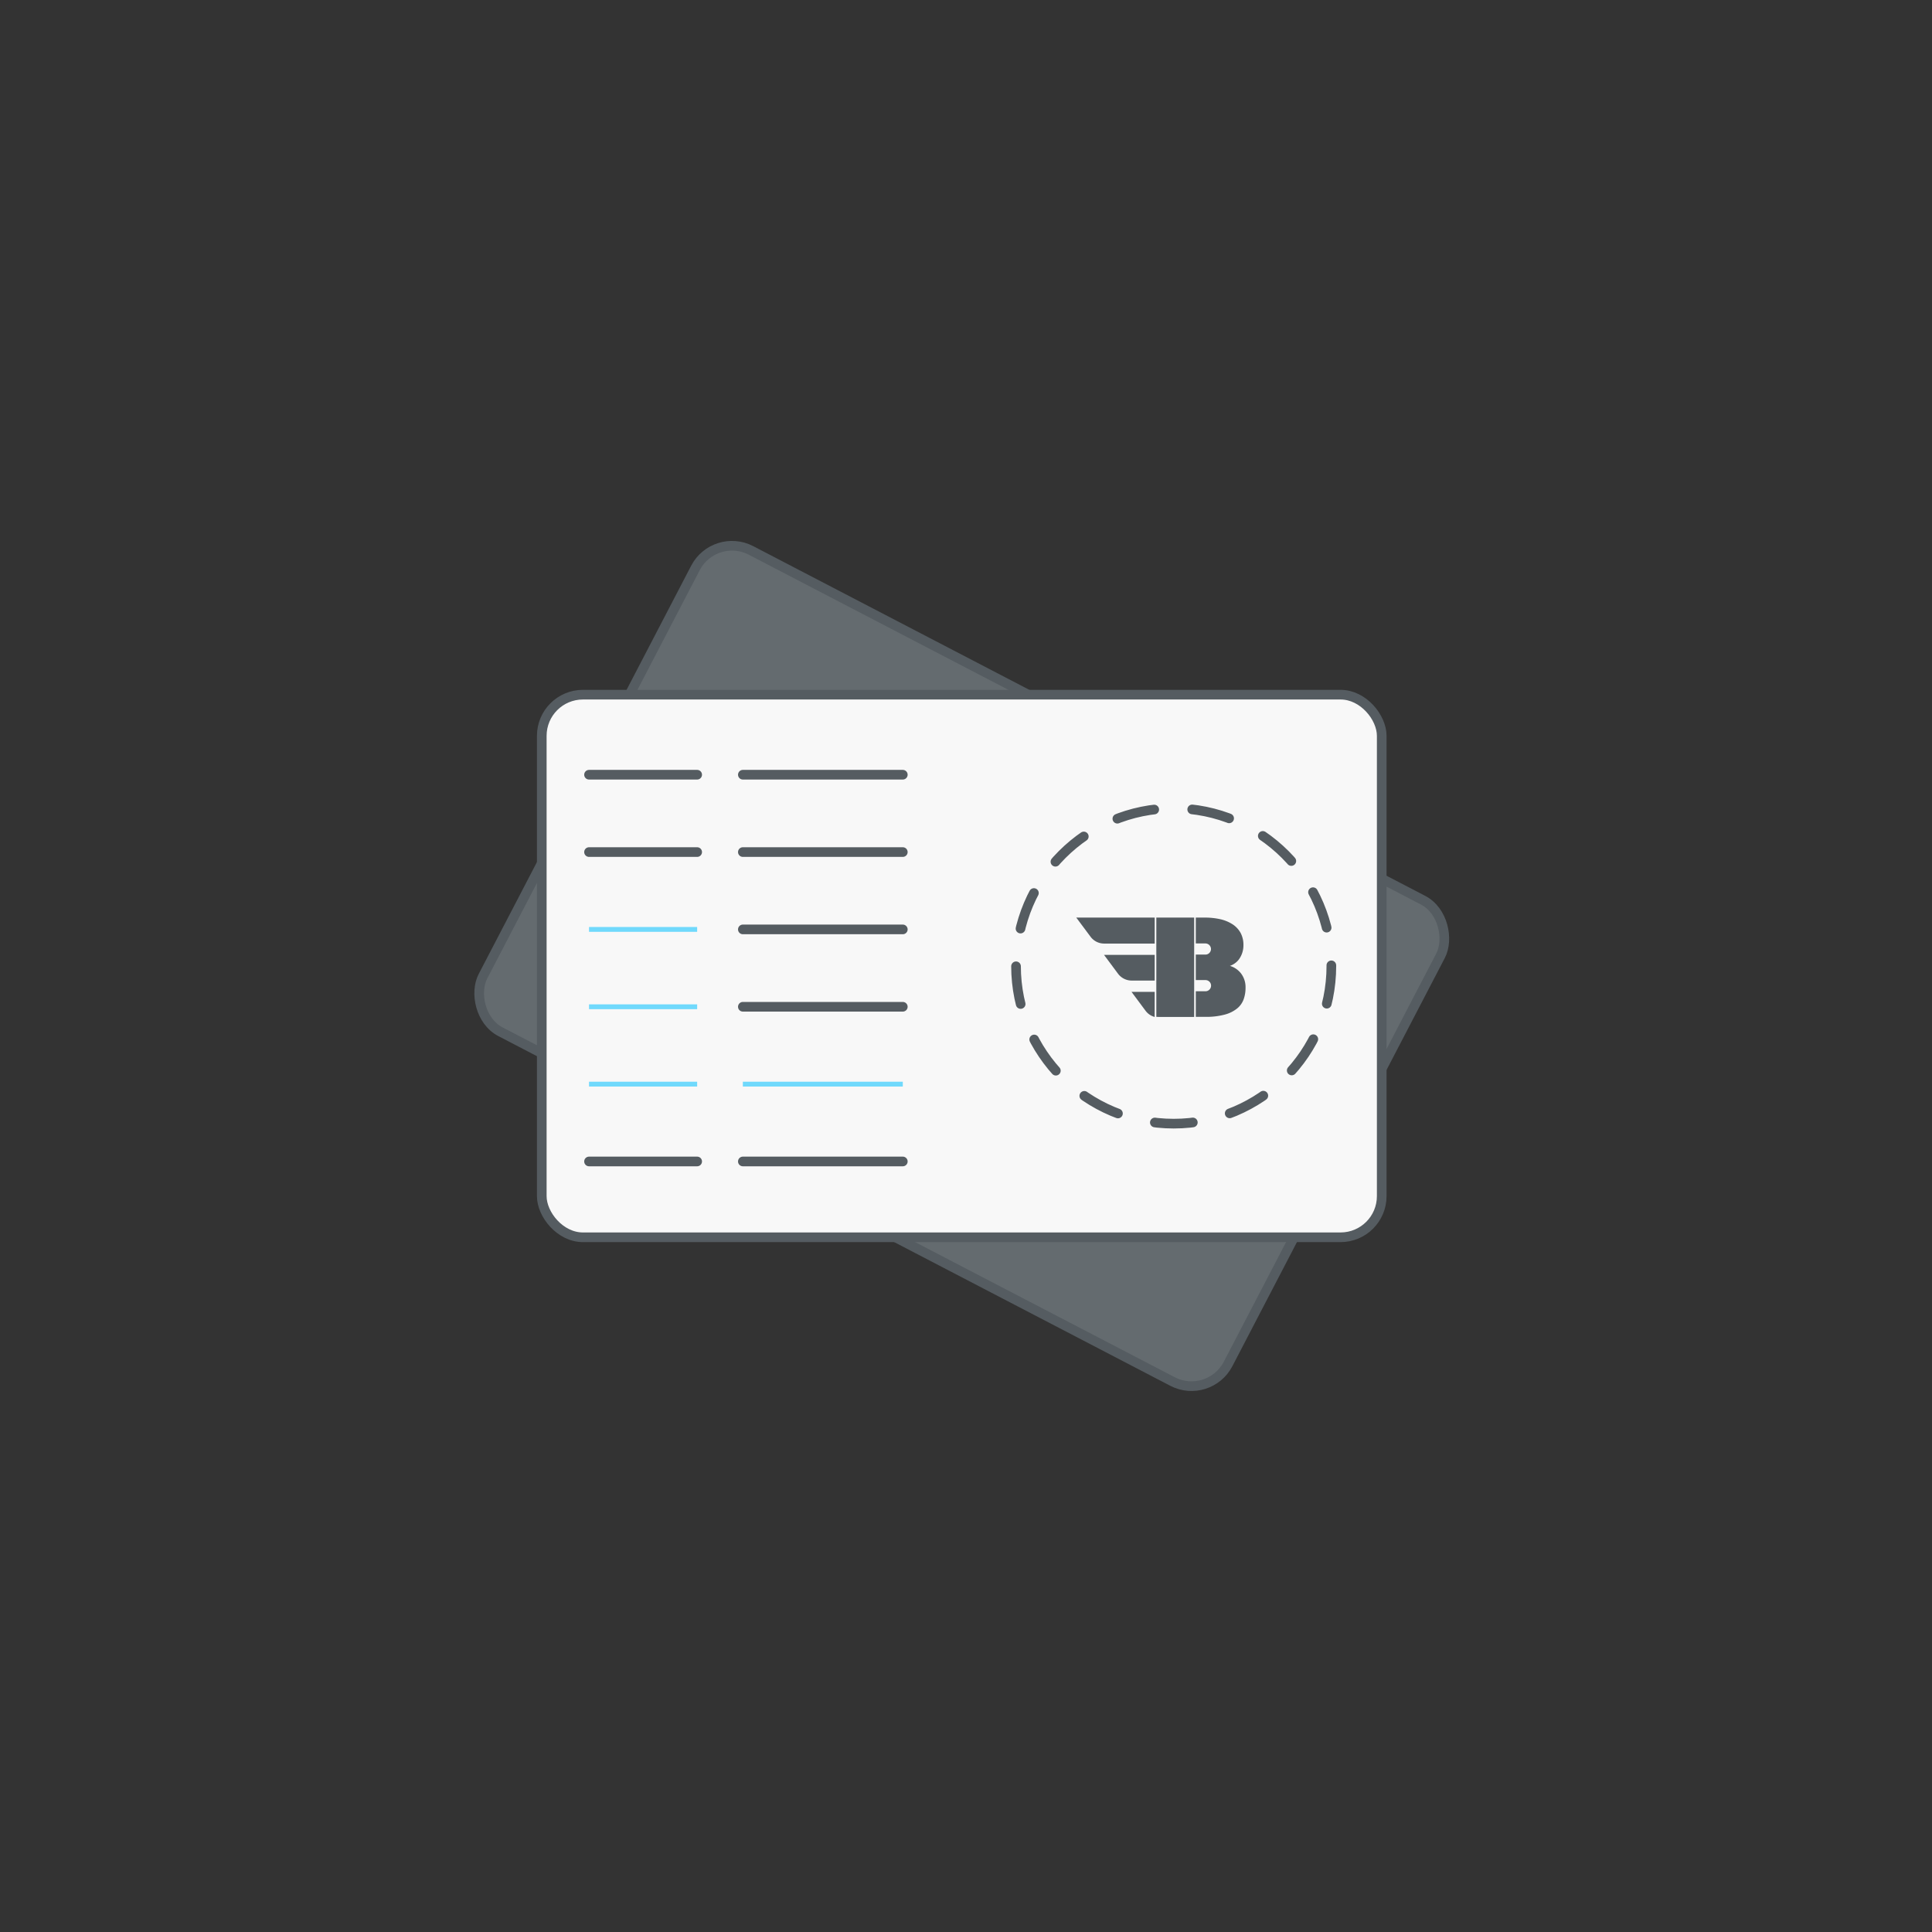 <svg id="Layer_1" data-name="Layer 1" xmlns="http://www.w3.org/2000/svg" viewBox="0 0 100 100"><rect x="0" y="0" width="100" height="100" fill="#333333" stroke="none"/><defs><style>.cls-1,.cls-3{fill:#646b6f;}.cls-1,.cls-2,.cls-3,.cls-5{stroke:#555c61;stroke-width:0.5px;}.cls-1,.cls-2,.cls-3,.cls-4,.cls-5{stroke-miterlimit:10;}.cls-2{fill:#f8f8f8;}.cls-3,.cls-5{stroke-linecap:round;}.cls-4,.cls-6{fill:#555c61;}.cls-4{stroke:#70d9fc;stroke-width:0.25px;}.cls-5{fill:none;stroke-dasharray:1.971 1.971;}</style></defs><rect class="cls-1" x="28.042" y="35.956" width="43.476" height="28.086" rx="2.131" transform="translate(28.705 -17.335) rotate(27.494)"/><rect class="cls-2" x="28.042" y="35.956" width="43.476" height="28.086" rx="2.131"/><line class="cls-3" x1="30.488" y1="40.099" x2="36.085" y2="40.099"/><line class="cls-3" x1="38.45" y1="40.099" x2="46.729" y2="40.099"/><line class="cls-3" x1="30.488" y1="44.103" x2="36.085" y2="44.103"/><line class="cls-3" x1="38.45" y1="44.103" x2="46.729" y2="44.103"/><line class="cls-4" x1="30.488" y1="48.106" x2="36.085" y2="48.106"/><line class="cls-3" x1="38.45" y1="48.106" x2="46.729" y2="48.106"/><line class="cls-4" x1="30.488" y1="52.11" x2="36.085" y2="52.11"/><line class="cls-3" x1="38.45" y1="52.11" x2="46.729" y2="52.11"/><line class="cls-4" x1="30.488" y1="56.114" x2="36.085" y2="56.114"/><line class="cls-4" x1="38.45" y1="56.114" x2="46.729" y2="56.114"/><line class="cls-3" x1="30.488" y1="60.117" x2="36.085" y2="60.117"/><line class="cls-3" x1="38.45" y1="60.117" x2="46.729" y2="60.117"/><circle class="cls-5" cx="60.75" cy="49.999" r="8.161"/><path class="cls-6" d="M59.767,50.754v-1.33H57.144l.726.977a.884.884,0,0,0,.708.353Z"/><path class="cls-6" d="M59.767,51.339h-1.2l.726.977a.871.871,0,0,0,.473.322Z"/><path class="cls-6" d="M59.767,48.839V47.494H55.708l.739.992a.875.875,0,0,0,.7.353Z"/><path class="cls-6" d="M64.235,50.385a1.136,1.136,0,0,0-.573-.391,1.042,1.042,0,0,0,.257-.135.936.936,0,0,0,.222-.222,1.238,1.238,0,0,0,.219-.719,1.31,1.31,0,0,0-.141-.62,1.257,1.257,0,0,0-.407-.447,1.981,1.981,0,0,0-.638-.27,3.63,3.63,0,0,0-.835-.087h-.445v1.339h.514v0a.291.291,0,0,1,.272.288.288.288,0,0,1-.272.288h-.514v1.32h.5a.288.288,0,0,1,.275.194.291.291,0,0,1-.275.385h-.5v1.324h.485a3.7,3.7,0,0,0,1.011-.116,1.715,1.715,0,0,0,.641-.316,1.093,1.093,0,0,0,.338-.472,1.74,1.74,0,0,0,.1-.595A1.168,1.168,0,0,0,64.235,50.385Z"/><path class="cls-6" d="M61.81,48.839H59.851v3.793c.059,0,.119.006.182.006H61.81Z"/><path class="cls-6" d="M61.81,47.494H59.851v1.345c.059,0,.119,0,.182,0H61.81Z"/></svg>